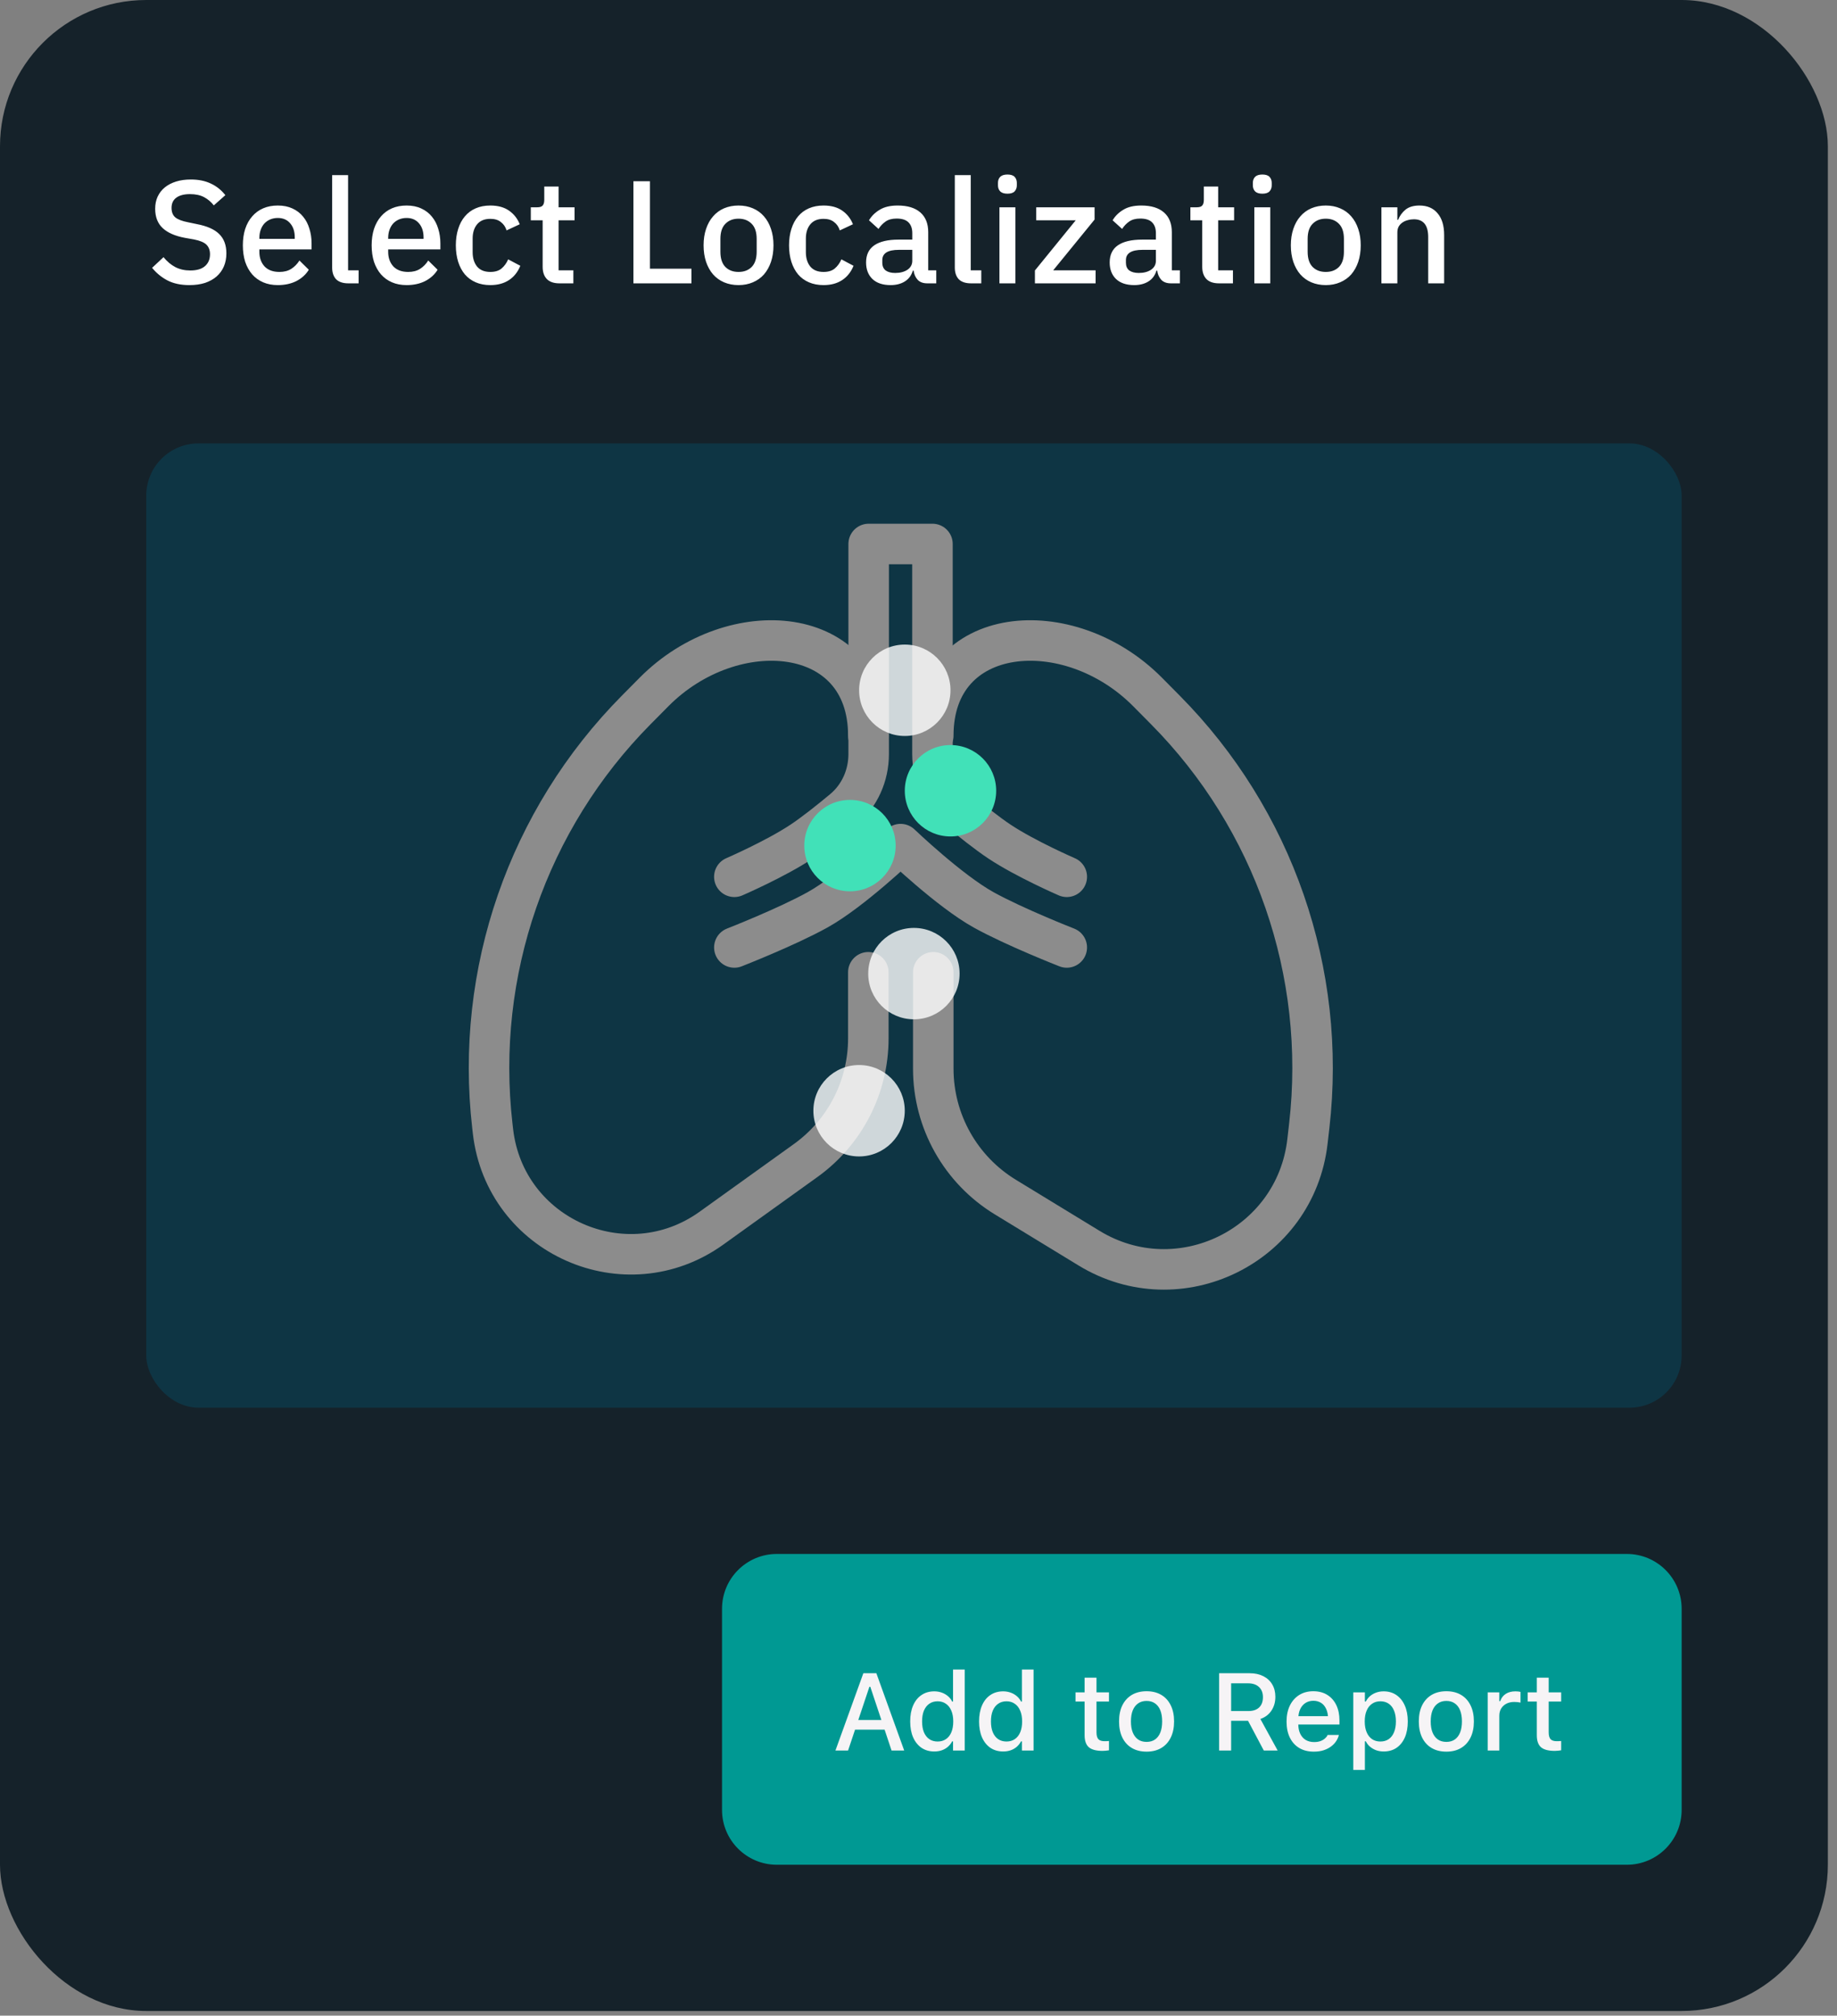 <svg width="134" height="147" viewBox="0 0 134 147" fill="none" xmlns="http://www.w3.org/2000/svg">
<rect x="0" y="0" width="134" height="147" fill="#808080" stroke="none"/>
<rect width="133.333" height="146.659" rx="10.667" fill="#15222A"/>
<path d="M13.815 20.792C13.189 20.792 12.655 20.678 12.215 20.451C11.781 20.223 11.408 19.917 11.095 19.533L11.927 18.755C12.19 19.075 12.478 19.317 12.791 19.48C13.111 19.644 13.473 19.725 13.879 19.725C14.355 19.725 14.714 19.619 14.956 19.405C15.198 19.192 15.319 18.904 15.319 18.541C15.319 18.25 15.233 18.019 15.063 17.848C14.892 17.677 14.59 17.549 14.156 17.464L13.495 17.347C12.769 17.212 12.225 16.973 11.863 16.632C11.5 16.291 11.319 15.821 11.319 15.224C11.319 14.897 11.379 14.602 11.5 14.339C11.628 14.069 11.802 13.845 12.023 13.667C12.25 13.482 12.524 13.34 12.844 13.24C13.164 13.14 13.523 13.091 13.921 13.091C14.483 13.091 14.97 13.19 15.383 13.389C15.795 13.581 16.147 13.862 16.439 14.232L15.596 14.979C15.404 14.73 15.169 14.531 14.892 14.381C14.615 14.232 14.27 14.157 13.857 14.157C13.431 14.157 13.1 14.243 12.865 14.413C12.631 14.584 12.513 14.833 12.513 15.16C12.513 15.473 12.609 15.708 12.801 15.864C12.993 16.013 13.292 16.127 13.697 16.205L14.359 16.344C15.105 16.486 15.649 16.728 15.991 17.069C16.339 17.411 16.513 17.88 16.513 18.477C16.513 18.826 16.453 19.142 16.332 19.427C16.211 19.711 16.033 19.956 15.799 20.163C15.571 20.362 15.29 20.518 14.956 20.632C14.622 20.739 14.241 20.792 13.815 20.792ZM20.264 20.792C19.866 20.792 19.511 20.724 19.198 20.589C18.885 20.454 18.618 20.262 18.398 20.013C18.177 19.757 18.006 19.452 17.886 19.096C17.772 18.733 17.715 18.332 17.715 17.891C17.715 17.45 17.772 17.052 17.886 16.696C18.006 16.333 18.177 16.028 18.398 15.779C18.618 15.523 18.885 15.327 19.198 15.192C19.511 15.057 19.866 14.989 20.264 14.989C20.67 14.989 21.025 15.06 21.331 15.203C21.644 15.345 21.903 15.544 22.11 15.8C22.316 16.049 22.469 16.34 22.568 16.675C22.675 17.009 22.728 17.368 22.728 17.752V18.189H18.92V18.371C18.92 18.797 19.045 19.149 19.294 19.427C19.55 19.697 19.912 19.832 20.382 19.832C20.723 19.832 21.011 19.757 21.246 19.608C21.48 19.459 21.679 19.256 21.843 19L22.526 19.672C22.319 20.013 22.021 20.287 21.63 20.493C21.238 20.692 20.783 20.792 20.264 20.792ZM20.264 15.896C20.065 15.896 19.88 15.932 19.71 16.003C19.546 16.074 19.404 16.173 19.283 16.301C19.169 16.429 19.08 16.582 19.016 16.76C18.952 16.938 18.92 17.133 18.92 17.347V17.421H21.502V17.315C21.502 16.888 21.391 16.547 21.171 16.291C20.951 16.028 20.648 15.896 20.264 15.896ZM25.413 20.664C25.015 20.664 24.716 20.564 24.517 20.365C24.325 20.159 24.229 19.875 24.229 19.512V12.771H25.391V19.715H26.159V20.664H25.413ZM29.66 20.792C29.262 20.792 28.906 20.724 28.593 20.589C28.28 20.454 28.014 20.262 27.793 20.013C27.573 19.757 27.402 19.452 27.281 19.096C27.167 18.733 27.11 18.332 27.11 17.891C27.11 17.45 27.167 17.052 27.281 16.696C27.402 16.333 27.573 16.028 27.793 15.779C28.014 15.523 28.28 15.327 28.593 15.192C28.906 15.057 29.262 14.989 29.66 14.989C30.065 14.989 30.421 15.06 30.726 15.203C31.039 15.345 31.299 15.544 31.505 15.8C31.711 16.049 31.864 16.34 31.964 16.675C32.07 17.009 32.124 17.368 32.124 17.752V18.189H28.316V18.371C28.316 18.797 28.44 19.149 28.689 19.427C28.945 19.697 29.308 19.832 29.777 19.832C30.118 19.832 30.406 19.757 30.641 19.608C30.876 19.459 31.075 19.256 31.238 19L31.921 19.672C31.715 20.013 31.416 20.287 31.025 20.493C30.634 20.692 30.179 20.792 29.66 20.792ZM29.66 15.896C29.461 15.896 29.276 15.932 29.105 16.003C28.942 16.074 28.799 16.173 28.678 16.301C28.565 16.429 28.476 16.582 28.412 16.76C28.348 16.938 28.316 17.133 28.316 17.347V17.421H30.897V17.315C30.897 16.888 30.787 16.547 30.566 16.291C30.346 16.028 30.044 15.896 29.66 15.896ZM35.768 20.792C35.37 20.792 35.014 20.724 34.702 20.589C34.389 20.454 34.126 20.262 33.912 20.013C33.699 19.757 33.535 19.452 33.422 19.096C33.308 18.733 33.251 18.332 33.251 17.891C33.251 17.45 33.308 17.052 33.422 16.696C33.535 16.333 33.699 16.028 33.912 15.779C34.126 15.523 34.389 15.327 34.702 15.192C35.014 15.057 35.37 14.989 35.768 14.989C36.323 14.989 36.778 15.114 37.133 15.363C37.489 15.612 37.749 15.942 37.912 16.355L36.952 16.803C36.874 16.547 36.735 16.344 36.536 16.195C36.344 16.038 36.088 15.96 35.768 15.96C35.342 15.96 35.018 16.095 34.797 16.365C34.584 16.628 34.477 16.973 34.477 17.4V18.392C34.477 18.819 34.584 19.167 34.797 19.437C35.018 19.701 35.342 19.832 35.768 19.832C36.109 19.832 36.38 19.75 36.579 19.587C36.785 19.416 36.949 19.192 37.069 18.915L37.955 19.384C37.77 19.839 37.493 20.188 37.123 20.429C36.753 20.671 36.301 20.792 35.768 20.792ZM40.811 20.664C40.406 20.664 40.1 20.561 39.894 20.355C39.687 20.141 39.584 19.843 39.584 19.459V16.067H38.72V15.117H39.19C39.382 15.117 39.513 15.075 39.584 14.989C39.663 14.904 39.702 14.765 39.702 14.573V13.603H40.747V15.117H41.91V16.067H40.747V19.715H41.824V20.664H40.811ZM46.204 20.664V13.219H47.409V19.597H50.438V20.664H46.204ZM53.872 20.792C53.488 20.792 53.136 20.724 52.816 20.589C52.503 20.454 52.237 20.262 52.016 20.013C51.796 19.757 51.625 19.452 51.504 19.096C51.383 18.733 51.323 18.332 51.323 17.891C51.323 17.45 51.383 17.052 51.504 16.696C51.625 16.333 51.796 16.028 52.016 15.779C52.237 15.523 52.503 15.327 52.816 15.192C53.136 15.057 53.488 14.989 53.872 14.989C54.256 14.989 54.605 15.057 54.918 15.192C55.238 15.327 55.508 15.523 55.728 15.779C55.949 16.028 56.119 16.333 56.24 16.696C56.361 17.052 56.422 17.45 56.422 17.891C56.422 18.332 56.361 18.733 56.24 19.096C56.119 19.452 55.949 19.757 55.728 20.013C55.508 20.262 55.238 20.454 54.918 20.589C54.605 20.724 54.256 20.792 53.872 20.792ZM53.872 19.832C54.27 19.832 54.59 19.711 54.832 19.469C55.074 19.221 55.195 18.851 55.195 18.36V17.421C55.195 16.931 55.074 16.564 54.832 16.323C54.59 16.074 54.27 15.949 53.872 15.949C53.474 15.949 53.154 16.074 52.912 16.323C52.67 16.564 52.55 16.931 52.55 17.421V18.36C52.55 18.851 52.67 19.221 52.912 19.469C53.154 19.711 53.474 19.832 53.872 19.832ZM60.074 20.792C59.676 20.792 59.321 20.724 59.008 20.589C58.695 20.454 58.432 20.262 58.218 20.013C58.005 19.757 57.842 19.452 57.728 19.096C57.614 18.733 57.557 18.332 57.557 17.891C57.557 17.45 57.614 17.052 57.728 16.696C57.842 16.333 58.005 16.028 58.218 15.779C58.432 15.523 58.695 15.327 59.008 15.192C59.321 15.057 59.676 14.989 60.074 14.989C60.629 14.989 61.084 15.114 61.44 15.363C61.795 15.612 62.055 15.942 62.218 16.355L61.258 16.803C61.18 16.547 61.041 16.344 60.842 16.195C60.65 16.038 60.394 15.96 60.074 15.96C59.648 15.96 59.324 16.095 59.104 16.365C58.89 16.628 58.784 16.973 58.784 17.4V18.392C58.784 18.819 58.89 19.167 59.104 19.437C59.324 19.701 59.648 19.832 60.074 19.832C60.416 19.832 60.686 19.75 60.885 19.587C61.091 19.416 61.255 19.192 61.376 18.915L62.261 19.384C62.076 19.839 61.799 20.188 61.429 20.429C61.059 20.671 60.608 20.792 60.074 20.792ZM67.645 20.664C67.339 20.664 67.105 20.579 66.941 20.408C66.778 20.23 66.678 20.006 66.643 19.736H66.589C66.483 20.084 66.287 20.348 66.003 20.525C65.718 20.703 65.373 20.792 64.968 20.792C64.392 20.792 63.947 20.643 63.635 20.344C63.329 20.045 63.176 19.644 63.176 19.139C63.176 18.584 63.375 18.168 63.773 17.891C64.179 17.613 64.769 17.475 65.544 17.475H66.547V17.005C66.547 16.664 66.454 16.401 66.269 16.216C66.084 16.031 65.796 15.939 65.405 15.939C65.078 15.939 64.811 16.01 64.605 16.152C64.399 16.294 64.225 16.476 64.083 16.696L63.389 16.067C63.574 15.754 63.834 15.498 64.168 15.299C64.502 15.092 64.939 14.989 65.48 14.989C66.198 14.989 66.749 15.156 67.133 15.491C67.517 15.825 67.709 16.305 67.709 16.931V19.715H68.296V20.664H67.645ZM65.299 19.907C65.661 19.907 65.96 19.828 66.195 19.672C66.429 19.509 66.547 19.292 66.547 19.021V18.221H65.565C64.762 18.221 64.36 18.47 64.36 18.968V19.16C64.36 19.409 64.442 19.597 64.605 19.725C64.776 19.846 65.007 19.907 65.299 19.907ZM70.833 20.664C70.434 20.664 70.136 20.564 69.937 20.365C69.745 20.159 69.649 19.875 69.649 19.512V12.771H70.811V19.715H71.579V20.664H70.833ZM73.49 14.125C73.249 14.125 73.071 14.069 72.957 13.955C72.85 13.841 72.797 13.695 72.797 13.517V13.336C72.797 13.158 72.85 13.012 72.957 12.899C73.071 12.785 73.249 12.728 73.49 12.728C73.732 12.728 73.906 12.785 74.013 12.899C74.12 13.012 74.173 13.158 74.173 13.336V13.517C74.173 13.695 74.12 13.841 74.013 13.955C73.906 14.069 73.732 14.125 73.49 14.125ZM72.904 15.117H74.066V20.664H72.904V15.117ZM75.492 20.664V19.725L78.468 16.067H75.588V15.117H79.844V16.013L76.825 19.715H79.919V20.664H75.492ZM85.415 20.664C85.109 20.664 84.875 20.579 84.711 20.408C84.548 20.23 84.448 20.006 84.413 19.736H84.359C84.253 20.084 84.057 20.348 83.773 20.525C83.488 20.703 83.143 20.792 82.738 20.792C82.162 20.792 81.717 20.643 81.405 20.344C81.099 20.045 80.946 19.644 80.946 19.139C80.946 18.584 81.145 18.168 81.543 17.891C81.949 17.613 82.539 17.475 83.314 17.475H84.317V17.005C84.317 16.664 84.224 16.401 84.039 16.216C83.854 16.031 83.566 15.939 83.175 15.939C82.848 15.939 82.581 16.01 82.375 16.152C82.169 16.294 81.995 16.476 81.853 16.696L81.159 16.067C81.344 15.754 81.604 15.498 81.938 15.299C82.272 15.092 82.709 14.989 83.25 14.989C83.968 14.989 84.519 15.156 84.903 15.491C85.287 15.825 85.479 16.305 85.479 16.931V19.715H86.066V20.664H85.415ZM83.069 19.907C83.431 19.907 83.73 19.828 83.965 19.672C84.199 19.509 84.317 19.292 84.317 19.021V18.221H83.335C82.532 18.221 82.13 18.47 82.13 18.968V19.16C82.13 19.409 82.212 19.597 82.375 19.725C82.546 19.846 82.777 19.907 83.069 19.907ZM88.924 20.664C88.518 20.664 88.212 20.561 88.006 20.355C87.8 20.141 87.697 19.843 87.697 19.459V16.067H86.833V15.117H87.302C87.494 15.117 87.626 15.075 87.697 14.989C87.775 14.904 87.814 14.765 87.814 14.573V13.603H88.859V15.117H90.022V16.067H88.859V19.715H89.937V20.664H88.924ZM92.083 14.125C91.841 14.125 91.664 14.069 91.55 13.955C91.443 13.841 91.39 13.695 91.39 13.517V13.336C91.39 13.158 91.443 13.012 91.55 12.899C91.664 12.785 91.841 12.728 92.083 12.728C92.325 12.728 92.499 12.785 92.606 12.899C92.713 13.012 92.766 13.158 92.766 13.336V13.517C92.766 13.695 92.713 13.841 92.606 13.955C92.499 14.069 92.325 14.125 92.083 14.125ZM91.497 15.117H92.659V20.664H91.497V15.117ZM96.709 20.792C96.325 20.792 95.973 20.724 95.653 20.589C95.34 20.454 95.073 20.262 94.853 20.013C94.632 19.757 94.462 19.452 94.341 19.096C94.22 18.733 94.16 18.332 94.16 17.891C94.16 17.45 94.22 17.052 94.341 16.696C94.462 16.333 94.632 16.028 94.853 15.779C95.073 15.523 95.34 15.327 95.653 15.192C95.973 15.057 96.325 14.989 96.709 14.989C97.093 14.989 97.441 15.057 97.754 15.192C98.074 15.327 98.344 15.523 98.565 15.779C98.785 16.028 98.956 16.333 99.077 16.696C99.198 17.052 99.258 17.45 99.258 17.891C99.258 18.332 99.198 18.733 99.077 19.096C98.956 19.452 98.785 19.757 98.565 20.013C98.344 20.262 98.074 20.454 97.754 20.589C97.441 20.724 97.093 20.792 96.709 20.792ZM96.709 19.832C97.107 19.832 97.427 19.711 97.669 19.469C97.911 19.221 98.032 18.851 98.032 18.36V17.421C98.032 16.931 97.911 16.564 97.669 16.323C97.427 16.074 97.107 15.949 96.709 15.949C96.311 15.949 95.991 16.074 95.749 16.323C95.507 16.564 95.386 16.931 95.386 17.421V18.36C95.386 18.851 95.507 19.221 95.749 19.469C95.991 19.711 96.311 19.832 96.709 19.832ZM100.767 20.664V15.117H101.93V16.035H101.983C102.104 15.736 102.285 15.487 102.527 15.288C102.776 15.089 103.114 14.989 103.54 14.989C104.109 14.989 104.55 15.178 104.863 15.555C105.183 15.925 105.343 16.454 105.343 17.144V20.664H104.18V17.293C104.18 16.426 103.832 15.992 103.135 15.992C102.986 15.992 102.836 16.013 102.687 16.056C102.545 16.092 102.417 16.148 102.303 16.227C102.189 16.305 102.097 16.404 102.026 16.525C101.962 16.646 101.93 16.788 101.93 16.952V20.664H100.767Z" fill="white"/>
<rect x="10.668" y="32.336" width="112" height="70.326" rx="3.81" fill="#0E3544"/>
<path d="M63.34 70.907V75.73C63.34 79.261 61.639 82.576 58.77 84.635L51.902 89.565C45.635 94.064 36.841 90.169 35.96 82.505L35.915 82.109C34.629 70.921 38.496 59.755 46.426 51.759L47.714 50.459C53.459 44.666 63.34 45.484 63.34 53.643" stroke="#8C8C8C" stroke-width="2.955" stroke-linecap="round"/>
<path d="M68.078 70.907V77.942C68.078 81.764 70.069 85.31 73.332 87.3L79.438 91.025C85.998 95.026 94.496 90.876 95.373 83.242L95.503 82.109C96.789 70.921 92.922 59.755 84.992 51.759L83.704 50.459C77.959 44.666 68.078 45.484 68.078 53.643" stroke="#8C8C8C" stroke-width="2.955" stroke-linecap="round"/>
<path d="M77.816 69.097C77.816 69.097 74.026 67.616 71.754 66.357C69.252 64.97 65.692 61.561 65.692 61.561C65.692 61.561 62.131 64.97 59.63 66.357C57.357 67.616 53.567 69.097 53.567 69.097M77.816 63.943C77.816 63.943 74.83 62.65 72.917 61.382C72.002 60.776 70.842 59.85 69.88 59.05C68.68 58.05 68.018 56.557 68.018 54.995V39.672H63.365V54.995C63.365 56.557 62.703 58.05 61.503 59.05C60.541 59.85 59.381 60.776 58.466 61.382C56.553 62.65 53.566 63.943 53.566 63.943" stroke="#8C8C8C" stroke-width="2.955" stroke-linecap="round" stroke-linejoin="round"/>
<circle opacity="0.8" cx="62.665" cy="81.005" r="3.333" fill="white"/>
<circle opacity="0.8" cx="66.665" cy="71.005" r="3.333" fill="white"/>
<circle cx="62.001" cy="61.669" r="3.333" fill="#41E1B8"/>
<circle cx="69.333" cy="57.669" r="3.333" fill="#41E1B8"/>
<circle opacity="0.8" cx="66.001" cy="50.341" r="3.333" fill="white"/>
<path d="M52.668 117.328C52.668 115.119 54.459 113.328 56.668 113.328H118.668C120.877 113.328 122.668 115.119 122.668 117.328V131.995C122.668 134.204 120.877 135.995 118.668 135.995H56.668C54.459 135.995 52.668 134.204 52.668 131.995V117.328Z" fill="#009993"/>
<path d="M60.941 127.664L62.977 122.027H63.684V123.016H63.418L61.863 127.664H60.941ZM61.922 126.141L62.168 125.438H64.734L64.981 126.141H61.922ZM65.035 127.664L63.484 123.016V122.027H63.926L65.957 127.664H65.035ZM68.152 127.734C67.798 127.734 67.488 127.646 67.223 127.469C66.96 127.289 66.755 127.035 66.609 126.707C66.466 126.379 66.394 125.992 66.394 125.547V125.539C66.394 125.091 66.466 124.703 66.609 124.375C66.753 124.047 66.956 123.794 67.219 123.617C67.482 123.438 67.793 123.348 68.152 123.348C68.348 123.348 68.53 123.379 68.699 123.441C68.868 123.501 69.018 123.587 69.148 123.699C69.279 123.809 69.382 123.94 69.457 124.094H69.519V121.758H70.371V127.664H69.519V126.996H69.457C69.374 127.15 69.268 127.283 69.141 127.395C69.013 127.504 68.866 127.589 68.699 127.648C68.533 127.706 68.35 127.734 68.152 127.734ZM68.394 127.008C68.629 127.008 68.832 126.949 69.004 126.832C69.176 126.715 69.307 126.547 69.398 126.328C69.49 126.107 69.535 125.846 69.535 125.547V125.539C69.535 125.237 69.488 124.977 69.394 124.758C69.303 124.539 69.172 124.371 69 124.254C68.831 124.134 68.629 124.074 68.394 124.074C68.16 124.074 67.957 124.134 67.785 124.254C67.616 124.371 67.486 124.539 67.394 124.758C67.306 124.974 67.262 125.234 67.262 125.539V125.547C67.262 125.849 67.306 126.109 67.394 126.328C67.486 126.547 67.616 126.715 67.785 126.832C67.957 126.949 68.16 127.008 68.394 127.008ZM73.176 127.734C72.822 127.734 72.512 127.646 72.246 127.469C71.983 127.289 71.779 127.035 71.633 126.707C71.49 126.379 71.418 125.992 71.418 125.547V125.539C71.418 125.091 71.49 124.703 71.633 124.375C71.776 124.047 71.979 123.794 72.242 123.617C72.505 123.438 72.816 123.348 73.176 123.348C73.371 123.348 73.553 123.379 73.723 123.441C73.892 123.501 74.042 123.587 74.172 123.699C74.302 123.809 74.405 123.94 74.481 124.094H74.543V121.758H75.394V127.664H74.543V126.996H74.481C74.397 127.15 74.292 127.283 74.164 127.395C74.037 127.504 73.889 127.589 73.723 127.648C73.556 127.706 73.374 127.734 73.176 127.734ZM73.418 127.008C73.652 127.008 73.856 126.949 74.027 126.832C74.199 126.715 74.331 126.547 74.422 126.328C74.513 126.107 74.559 125.846 74.559 125.547V125.539C74.559 125.237 74.512 124.977 74.418 124.758C74.327 124.539 74.195 124.371 74.023 124.254C73.854 124.134 73.652 124.074 73.418 124.074C73.184 124.074 72.981 124.134 72.809 124.254C72.639 124.371 72.509 124.539 72.418 124.758C72.329 124.974 72.285 125.234 72.285 125.539V125.547C72.285 125.849 72.329 126.109 72.418 126.328C72.509 126.547 72.639 126.715 72.809 126.832C72.981 126.949 73.184 127.008 73.418 127.008ZM80.434 127.691C79.97 127.691 79.634 127.603 79.426 127.426C79.22 127.246 79.117 126.953 79.117 126.547V124.09H78.453V123.422H79.117V122.352H79.984V123.422H80.894V124.09H79.984V126.34C79.984 126.569 80.03 126.734 80.121 126.836C80.212 126.935 80.363 126.984 80.574 126.984C80.637 126.984 80.69 126.983 80.734 126.98C80.781 126.978 80.835 126.974 80.894 126.969V127.648C80.827 127.659 80.754 127.668 80.676 127.676C80.598 127.686 80.517 127.691 80.434 127.691ZM83.637 127.746C83.223 127.746 82.865 127.658 82.562 127.48C82.263 127.303 82.033 127.051 81.871 126.723C81.71 126.392 81.629 126 81.629 125.547V125.539C81.629 125.083 81.71 124.691 81.871 124.363C82.035 124.035 82.267 123.783 82.566 123.605C82.868 123.428 83.225 123.34 83.637 123.34C84.051 123.34 84.408 123.428 84.707 123.605C85.007 123.78 85.237 124.033 85.398 124.363C85.562 124.691 85.644 125.083 85.644 125.539V125.547C85.644 126 85.562 126.392 85.398 126.723C85.237 127.051 85.007 127.303 84.707 127.48C84.41 127.658 84.053 127.746 83.637 127.746ZM83.637 127.035C83.879 127.035 84.085 126.977 84.254 126.859C84.423 126.74 84.552 126.569 84.641 126.348C84.729 126.126 84.773 125.859 84.773 125.547V125.539C84.773 125.224 84.729 124.956 84.641 124.734C84.552 124.513 84.423 124.344 84.254 124.227C84.085 124.107 83.879 124.047 83.637 124.047C83.394 124.047 83.189 124.107 83.019 124.227C82.85 124.344 82.72 124.513 82.629 124.734C82.54 124.956 82.496 125.224 82.496 125.539V125.547C82.496 125.859 82.54 126.126 82.629 126.348C82.72 126.569 82.85 126.74 83.019 126.859C83.189 126.977 83.394 127.035 83.637 127.035ZM88.93 127.664V122.027H91.152C91.538 122.027 91.871 122.099 92.152 122.242C92.434 122.383 92.65 122.582 92.801 122.84C92.954 123.095 93.031 123.397 93.031 123.746V123.754C93.031 124.134 92.935 124.469 92.742 124.758C92.549 125.044 92.281 125.246 91.938 125.363L93.199 127.664H92.188L91.039 125.496C91.031 125.496 91.023 125.496 91.016 125.496C91.008 125.496 91 125.496 90.992 125.496H89.805V127.664H88.93ZM89.805 124.785H91.066C91.402 124.785 91.663 124.698 91.848 124.523C92.033 124.346 92.125 124.098 92.125 123.777V123.77C92.125 123.457 92.029 123.211 91.836 123.031C91.646 122.852 91.38 122.762 91.039 122.762H89.805V124.785ZM95.84 127.746C95.426 127.746 95.07 127.658 94.773 127.48C94.477 127.301 94.247 127.047 94.086 126.719C93.927 126.391 93.848 126.003 93.848 125.555V125.551C93.848 125.108 93.927 124.721 94.086 124.391C94.247 124.06 94.474 123.802 94.766 123.617C95.06 123.432 95.404 123.34 95.797 123.34C96.193 123.34 96.533 123.428 96.816 123.605C97.103 123.783 97.323 124.031 97.477 124.352C97.63 124.669 97.707 125.042 97.707 125.469V125.766H94.277V125.16H97.285L96.879 125.723V125.383C96.879 125.081 96.832 124.831 96.738 124.633C96.647 124.432 96.521 124.283 96.359 124.184C96.198 124.085 96.012 124.035 95.801 124.035C95.59 124.035 95.401 124.087 95.234 124.191C95.07 124.293 94.94 124.444 94.844 124.645C94.75 124.845 94.703 125.091 94.703 125.383V125.723C94.703 126.001 94.75 126.24 94.844 126.438C94.938 126.635 95.07 126.786 95.242 126.891C95.417 126.995 95.622 127.047 95.859 127.047C96.042 127.047 96.198 127.022 96.328 126.973C96.461 126.921 96.569 126.857 96.652 126.781C96.738 126.706 96.797 126.632 96.828 126.559L96.844 126.527H97.664L97.656 126.562C97.62 126.703 97.556 126.844 97.465 126.984C97.374 127.122 97.253 127.249 97.102 127.363C96.953 127.478 96.773 127.57 96.562 127.641C96.354 127.711 96.113 127.746 95.84 127.746ZM98.715 129.078V123.422H99.562V124.09H99.629C99.71 123.934 99.814 123.801 99.941 123.691C100.072 123.582 100.22 123.497 100.387 123.438C100.553 123.378 100.736 123.348 100.934 123.348C101.29 123.348 101.6 123.439 101.863 123.621C102.126 123.801 102.329 124.055 102.473 124.383C102.618 124.708 102.691 125.094 102.691 125.539V125.547C102.691 125.995 102.62 126.383 102.477 126.711C102.333 127.036 102.13 127.289 101.867 127.469C101.604 127.646 101.293 127.734 100.934 127.734C100.738 127.734 100.556 127.704 100.387 127.645C100.217 127.582 100.068 127.496 99.938 127.387C99.807 127.277 99.704 127.146 99.629 126.992H99.562V129.078H98.715ZM100.691 127.008C100.928 127.008 101.132 126.949 101.301 126.832C101.47 126.715 101.599 126.547 101.688 126.328C101.779 126.109 101.824 125.849 101.824 125.547V125.539C101.824 125.234 101.779 124.973 101.688 124.754C101.599 124.535 101.47 124.367 101.301 124.25C101.132 124.133 100.928 124.074 100.691 124.074C100.457 124.074 100.254 124.134 100.082 124.254C99.91 124.371 99.779 124.539 99.688 124.758C99.596 124.974 99.551 125.234 99.551 125.539V125.547C99.551 125.846 99.596 126.105 99.688 126.324C99.779 126.543 99.91 126.712 100.082 126.832C100.254 126.949 100.457 127.008 100.691 127.008ZM105.504 127.746C105.09 127.746 104.732 127.658 104.43 127.48C104.13 127.303 103.9 127.051 103.738 126.723C103.577 126.392 103.496 126 103.496 125.547V125.539C103.496 125.083 103.577 124.691 103.738 124.363C103.902 124.035 104.134 123.783 104.434 123.605C104.736 123.428 105.092 123.34 105.504 123.34C105.918 123.34 106.275 123.428 106.574 123.605C106.874 123.78 107.104 124.033 107.266 124.363C107.43 124.691 107.512 125.083 107.512 125.539V125.547C107.512 126 107.43 126.392 107.266 126.723C107.104 127.051 106.874 127.303 106.574 127.48C106.277 127.658 105.921 127.746 105.504 127.746ZM105.504 127.035C105.746 127.035 105.952 126.977 106.121 126.859C106.29 126.74 106.419 126.569 106.508 126.348C106.596 126.126 106.641 125.859 106.641 125.547V125.539C106.641 125.224 106.596 124.956 106.508 124.734C106.419 124.513 106.29 124.344 106.121 124.227C105.952 124.107 105.746 124.047 105.504 124.047C105.262 124.047 105.056 124.107 104.887 124.227C104.717 124.344 104.587 124.513 104.496 124.734C104.408 124.956 104.363 125.224 104.363 125.539V125.547C104.363 125.859 104.408 126.126 104.496 126.348C104.587 126.569 104.717 126.74 104.887 126.859C105.056 126.977 105.262 127.035 105.504 127.035ZM108.52 127.664V123.422H109.367V124.062H109.434C109.509 123.836 109.642 123.66 109.832 123.535C110.025 123.41 110.262 123.348 110.543 123.348C110.613 123.348 110.682 123.352 110.75 123.359C110.818 123.367 110.872 123.376 110.914 123.387V124.168C110.839 124.152 110.763 124.141 110.688 124.133C110.615 124.125 110.538 124.121 110.457 124.121C110.241 124.121 110.051 124.163 109.887 124.246C109.725 124.329 109.598 124.447 109.504 124.598C109.413 124.746 109.367 124.923 109.367 125.129V127.664H108.52ZM113.418 127.691C112.954 127.691 112.618 127.603 112.41 127.426C112.204 127.246 112.102 126.953 112.102 126.547V124.09H111.438V123.422H112.102V122.352H112.969V123.422H113.879V124.09H112.969V126.34C112.969 126.569 113.014 126.734 113.105 126.836C113.197 126.935 113.348 126.984 113.559 126.984C113.621 126.984 113.674 126.983 113.719 126.98C113.766 126.978 113.819 126.974 113.879 126.969V127.648C113.811 127.659 113.738 127.668 113.66 127.676C113.582 127.686 113.501 127.691 113.418 127.691Z" fill="#F6F4F6"/>
</svg>
